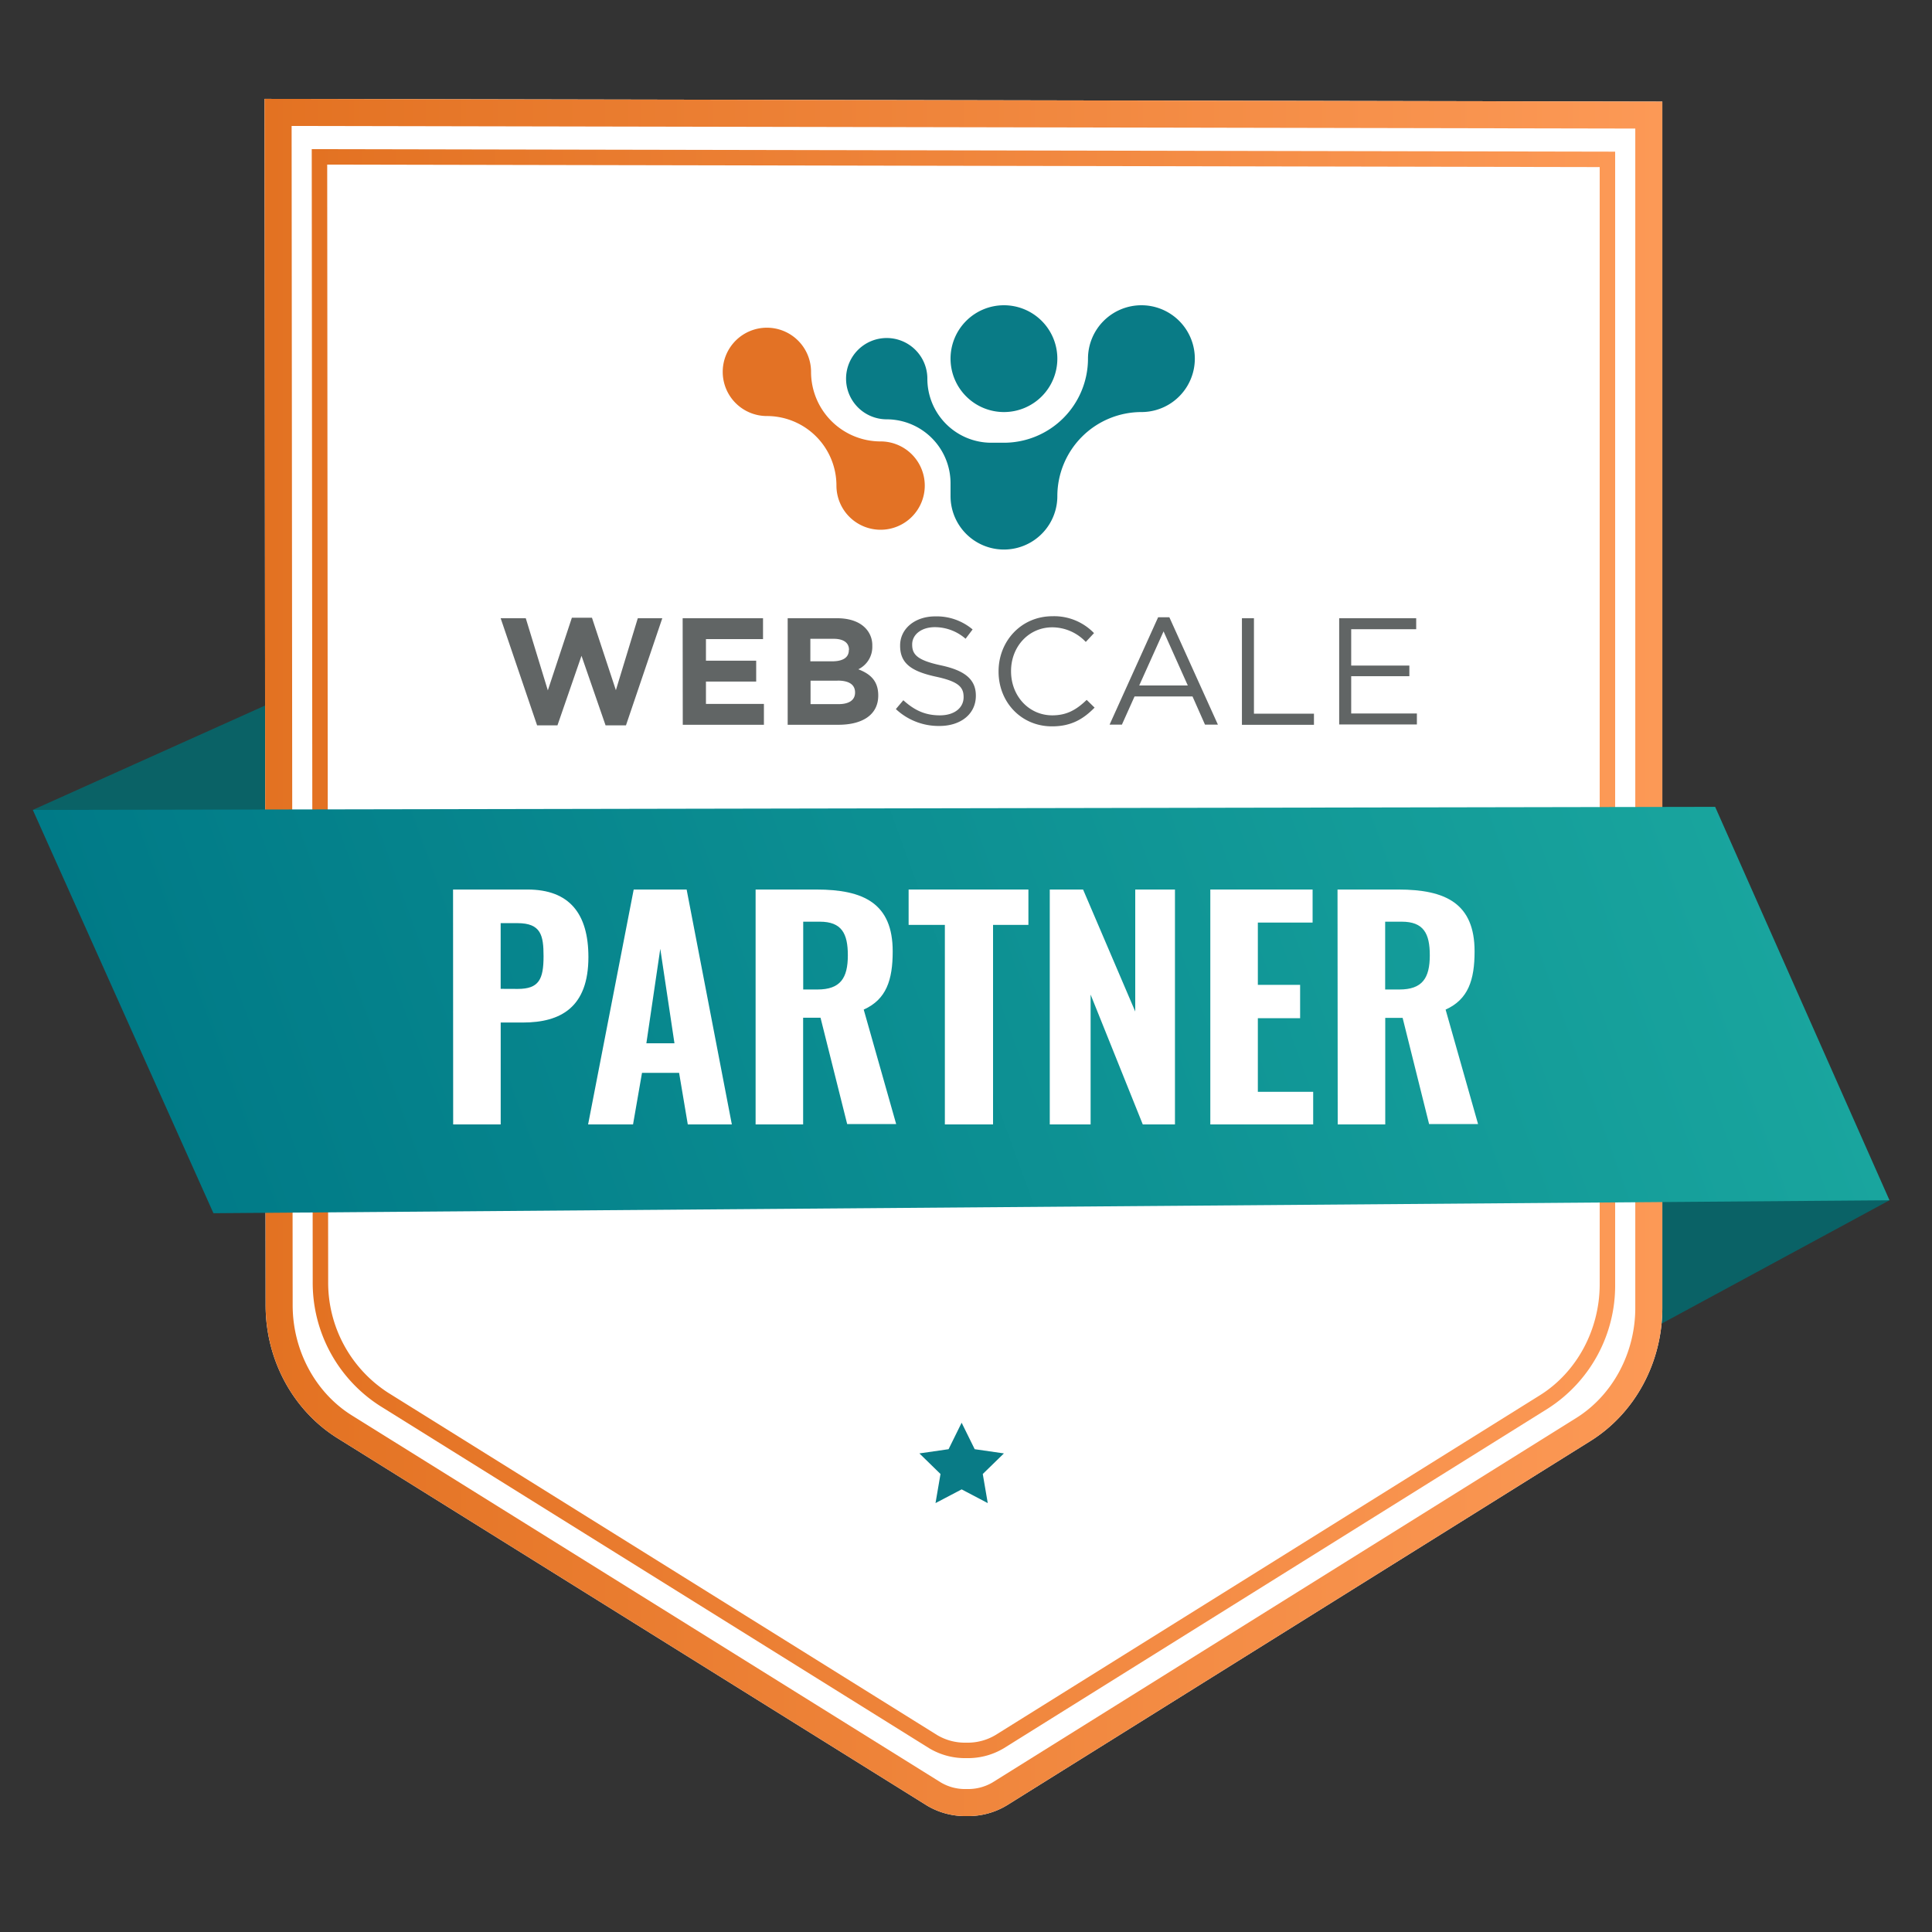 <svg id="Layer_1" data-name="Layer 1" xmlns="http://www.w3.org/2000/svg" xmlns:xlink="http://www.w3.org/1999/xlink" viewBox="0 0 500 500"><rect x="0" y="0" width="500" height="500" fill="#333333" stroke="none"/><defs><style>.cls-1{fill:#0a6266;}.cls-2{fill:#fff;}.cls-3{fill:url(#linear-gradient);}.cls-4{fill:url(#linear-gradient-2);}.cls-5{fill:url(#linear-gradient-3);}.cls-6{fill:#097b86;}.cls-7{fill:#e37225;}.cls-8{fill:#616565;}</style><linearGradient id="linear-gradient" x1="68.46" y1="247.8" x2="430.21" y2="247.8" gradientUnits="userSpaceOnUse"><stop offset="0" stop-color="#e37222"/><stop offset="1" stop-color="#fc9956"/></linearGradient><linearGradient id="linear-gradient-2" x1="80.68" y1="246.8" x2="418" y2="246.8" xlink:href="#linear-gradient"/><linearGradient id="linear-gradient-3" x1="52.83" y1="331.42" x2="444.66" y2="188.81" gradientUnits="userSpaceOnUse"><stop offset="0" stop-color="#007a87"/><stop offset="1" stop-color="#19a59e"/></linearGradient></defs><polygon class="cls-1" points="8.49 209.6 97.09 169.79 102.29 248.82 8.49 209.6"/><polygon class="cls-1" points="399.64 273.52 489 310.63 396.71 360.58 399.64 273.52"/><path class="cls-2" d="M68.74,337.79c0,14.15,7.09,27.24,18.63,34.43l152.43,95A19.24,19.24,0,0,0,250.12,470h.1a19.26,19.26,0,0,0,10.33-2.76l151.06-94.31c11.53-7.2,18.6-20.3,18.6-34.45V26.29l-361.75-.7Z"/><path class="cls-3" d="M75.47,32.6l347.74.67V338.48c0,11.69-5.86,22.61-15.31,28.51L256.84,461.31a12.45,12.45,0,0,1-6.59,1.69h-.2a12.28,12.28,0,0,1-6.54-1.69l-152.44-95c-9.45-5.89-15.32-16.81-15.33-28.5L75.47,32.6m-7-7,.28,312.2c0,14.15,7.09,27.24,18.63,34.43l152.43,95A19.26,19.26,0,0,0,250.05,470h.24a19.22,19.22,0,0,0,10.26-2.76l151.06-94.31c11.53-7.2,18.6-20.3,18.6-34.45V26.29l-361.75-.7Z"/><path class="cls-2" d="M80.93,331.71A37.81,37.81,0,0,0,98.3,363.82l142.15,88.61a17.9,17.9,0,0,0,9.62,2.56h.09a18,18,0,0,0,9.63-2.56l140.86-87.95A37.78,37.78,0,0,0,418,332.35V39.25L80.68,38.6Z"/><path class="cls-4" d="M84.68,42.6,414,43.24V332.35c0,11.77-5.93,22.78-15.47,28.74L257.68,449a14.06,14.06,0,0,1-7.5,2H250a14.05,14.05,0,0,1-7.44-1.95L100.42,360.42a33.91,33.91,0,0,1-15.49-28.71L84.68,42.6m-4-4,.25,293.11A37.81,37.81,0,0,0,98.3,363.82l142.15,88.61A18,18,0,0,0,250,455h.22a18,18,0,0,0,9.57-2.56l140.86-87.95A37.78,37.78,0,0,0,418,332.35V39.25L80.68,38.6Z"/><polygon class="cls-5" points="443.88 208.81 8.49 209.6 55.24 313.98 489 310.63 443.88 208.81"/><path class="cls-2" d="M117.25,230.21h19.28c10.87,0,15.75,6.3,15.75,17.47,0,13.05-7.2,16.95-17,16.95h-5.7V291h-12.3ZM134,255.93c5.47,0,6.67-2.47,6.67-8.47,0-5.4-.67-8.55-6.75-8.55h-4.35v17Z"/><path class="cls-2" d="M164,230.21H177.7L189.4,291H178l-2.25-13.35h-9.6L163.83,291H152.2ZM174.55,270l-3.67-24.45L167.28,270Z"/><path class="cls-2" d="M195.55,230.21H211.3c12.23,0,19.73,3.6,19.73,16,0,7.42-1.65,12.45-7.5,15.07l8.4,29.63H219.25l-6.9-27.53h-4.5V291h-12.3Zm16,25.87c5.92,0,7.87-2.92,7.87-8.85,0-5.62-1.57-8.7-7.27-8.7h-4.28v17.55Z"/><path class="cls-2" d="M244.53,239.36h-9.38v-9.15h31v9.15H257V291H244.53Z"/><path class="cls-2" d="M271.68,230.21h8.62l13.5,31.57V230.21h10.28V291h-8.33l-13.5-33.6V291H271.68Z"/><path class="cls-2" d="M313.23,230.21H339.7v8.55H325.53v16.12h10.94v8.63H325.53v19.05h14.32V291H313.23Z"/><path class="cls-2" d="M346.15,230.21H361.9c12.22,0,19.72,3.6,19.72,16,0,7.42-1.65,12.45-7.5,15.07l8.4,29.63H369.85L363,263.43h-4.5V291h-12.3Zm16,25.87c5.93,0,7.88-2.92,7.88-8.85,0-5.62-1.58-8.7-7.28-8.7h-4.27v17.55Z"/><polygon class="cls-6" points="248.87 368.2 252.25 375.05 259.81 376.14 254.34 381.47 255.63 389 248.87 385.45 242.11 389 243.4 381.47 237.94 376.14 245.49 375.05 248.87 368.2"/><path class="cls-6" d="M259.81,106.64A13.82,13.82,0,1,0,246,92.83,13.83,13.83,0,0,0,259.81,106.64Z"/><path class="cls-7" d="M227.9,114.24a18,18,0,0,1-18-18,11.43,11.43,0,1,0-11.43,11.43,18,18,0,0,1,18,18,11.43,11.43,0,1,0,11.42-11.43Z"/><path class="cls-6" d="M295.39,79a13.83,13.83,0,0,0-13.82,13.83,21.78,21.78,0,0,1-21.76,21.75h-3.28A16.56,16.56,0,0,1,240,98a10.52,10.52,0,1,0-10.52,10.52A16.56,16.56,0,0,1,246,125.11l0,3.29a13.82,13.82,0,0,0,27.64,0,21.78,21.78,0,0,1,21.76-21.76,13.82,13.82,0,1,0,0-27.64Z"/><path class="cls-8" d="M129.57,160h6.5l5.71,18.67L148,159.87h5.2l6.19,18.75L165.06,160h6.34L162,187.72h-5.28l-6.23-18-6.22,18H139Z"/><path class="cls-8" d="M176.67,160h20.8v5.4H182.7v5.59h13v5.4h-13v5.79h15v5.4h-21Z"/><path class="cls-8" d="M203.85,160h12.8c3.15,0,5.64.87,7.21,2.44a6.33,6.33,0,0,1,1.89,4.69v.08a6.42,6.42,0,0,1-3.62,6c3.19,1.22,5.16,3.07,5.16,6.77V180c0,5-4.1,7.57-10.32,7.57H203.85Zm15.87,8.16c0-1.82-1.42-2.84-4-2.84h-6v5.83h5.59c2.68,0,4.37-.87,4.37-2.92Zm-2.95,8h-7v6.07H217c2.68,0,4.29-1,4.29-3v-.07C221.26,177.28,219.88,176.14,216.77,176.14Z"/><path class="cls-8" d="M231.85,183.51l1.93-2.29c2.88,2.6,5.63,3.91,9.46,3.91s6.14-2,6.14-4.69v-.08c0-2.56-1.38-4-7.17-5.24-6.34-1.38-9.26-3.43-9.26-8v-.08c0-4.33,3.83-7.52,9.07-7.52a14.43,14.43,0,0,1,9.69,3.38l-1.82,2.41a12.1,12.1,0,0,0-7.95-3c-3.59,0-5.87,2-5.87,4.45v.08c0,2.6,1.41,4.06,7.48,5.36s9,3.59,9,7.8v.08c0,4.73-3.94,7.8-9.41,7.8A16.17,16.17,0,0,1,231.85,183.51Z"/><path class="cls-8" d="M258.43,173.82v-.08c0-7.8,5.84-14.26,13.95-14.26a14.33,14.33,0,0,1,10.75,4.37L281,166.13a12,12,0,0,0-8.67-3.78c-6.1,0-10.67,5-10.67,11.31v.08c0,6.38,4.61,11.39,10.67,11.39,3.78,0,6.26-1.46,8.9-4l2.05,2c-2.87,2.92-6,4.85-11,4.85C264.31,188,258.43,181.73,258.43,173.82Z"/><path class="cls-8" d="M299.72,159.75h2.91l12.56,27.78h-3.34l-3.23-7.29h-15l-3.27,7.29h-3.19Zm7.68,17.65-6.27-14-6.3,14Z"/><path class="cls-8" d="M321.41,160h3.11v24.7h15.53v2.88H321.41Z"/><path class="cls-8" d="M346.58,160h19.93v2.84H349.69v9.41h15.05V175H349.69v9.65h17v2.84H346.58Z"/></svg>